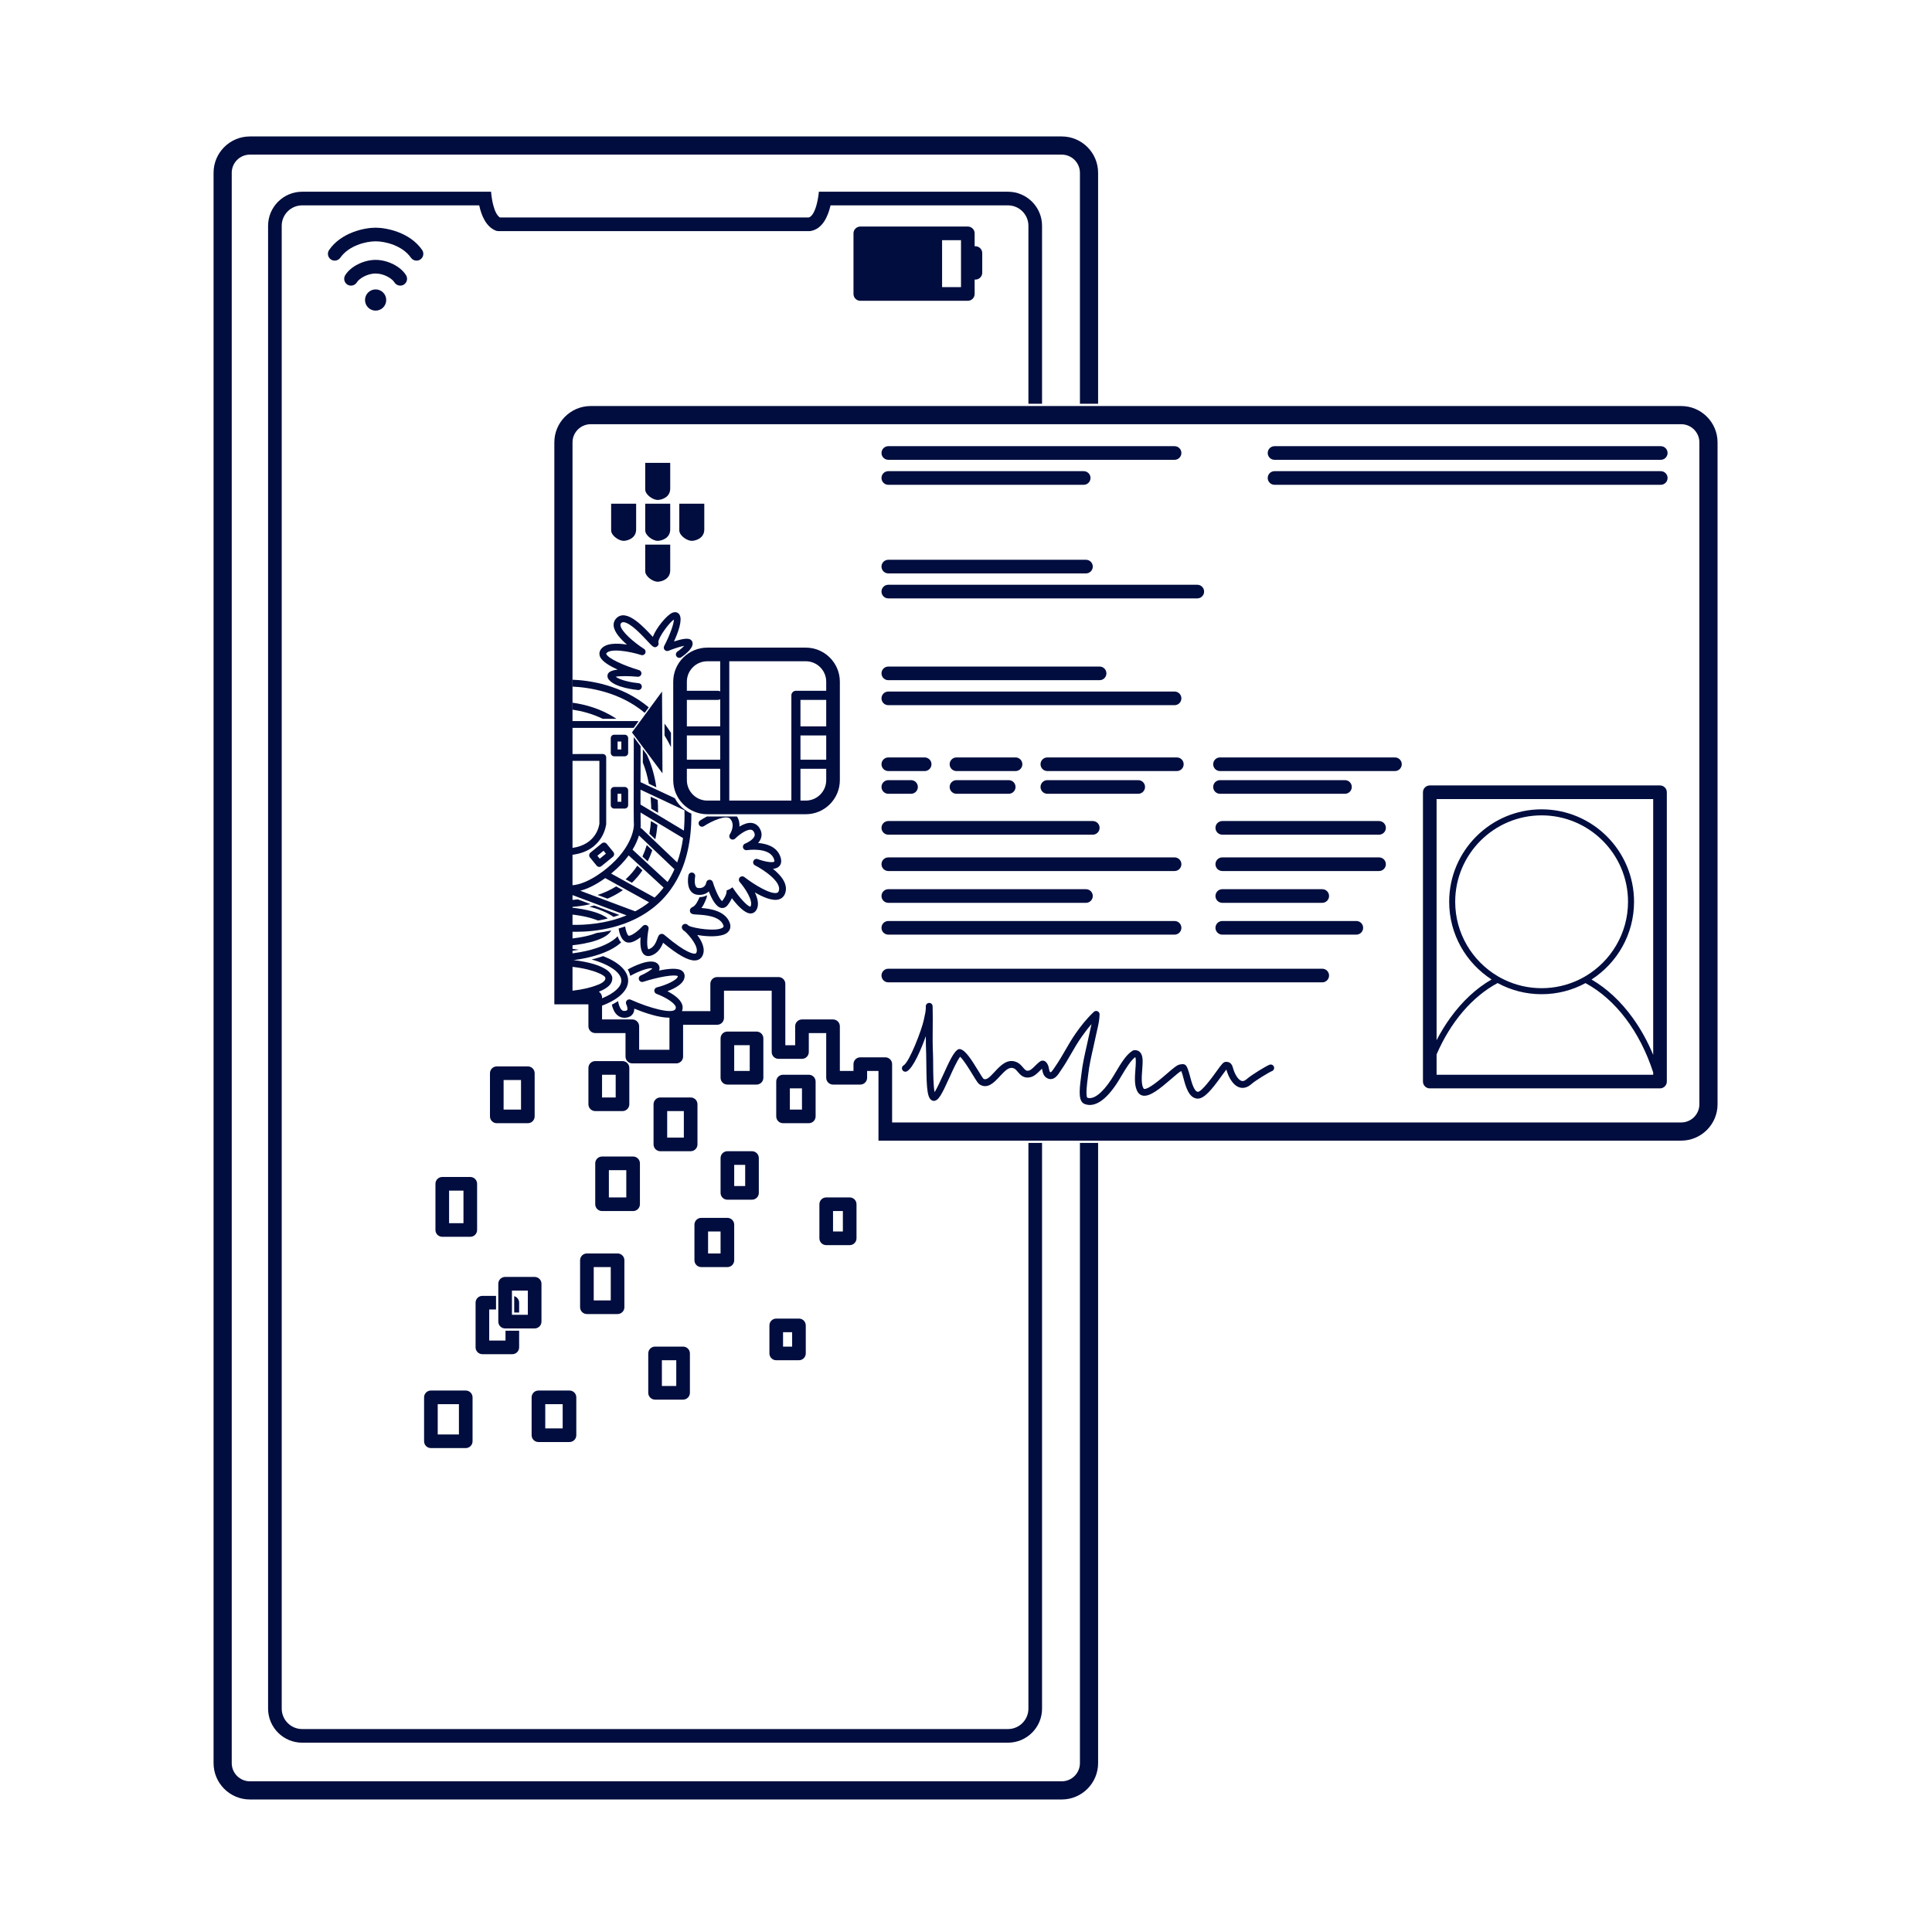 <?xml version="1.0" encoding="utf-8"?>
<!-- Generator: Adobe Illustrator 16.0.0, SVG Export Plug-In . SVG Version: 6.00 Build 0)  -->
<!DOCTYPE svg PUBLIC "-//W3C//DTD SVG 1.1//EN" "http://www.w3.org/Graphics/SVG/1.1/DTD/svg11.dtd">
<svg version="1.1" xmlns="http://www.w3.org/2000/svg" xmlns:xlink="http://www.w3.org/1999/xlink" x="0px" y="0px"
	 width="850.39px" height="850.39px" viewBox="0 0 850.39 850.39" enable-background="new 0 0 850.39 850.39" xml:space="preserve">
<g id="Device">
	<path fill="#000D3E" d="M483.34,177.72V76.06c0-8.83-7.18-16-16-16H110c-8.82,0-16,7.17-16,16v700c0,8.82,7.18,16,16,16h357.34
		c8.82,0,16-7.18,16-16v-273h-8v273c0,4.41-3.59,8-8,8H110c-4.41,0-8-3.59-8-8v-700c0-4.41,3.59-8,8-8h357.34c4.41,0,8,3.59,8,8
		v101.66H483.34z"/>
	<path fill="#000D3E" d="M458.67,177.72V99.39c0-8.27-6.729-15-15-15h-83.23c-0.2,2.06-0.57,4.17-1.09,6
		c-0.79,2.77-1.91,4.9-3.35,5.33H220.03c-1.28-0.81-2.24-2.85-2.89-5.33c-0.5-1.86-0.83-3.98-1-6H133c-8.27,0-15,6.73-15,15v652.67
		c0,8.271,6.73,15,15,15h310.67c8.271,0,15-6.729,15-15v-249h-6v249c0,4.96-4.04,9-9,9H133c-4.96,0-9-4.04-9-9V99.39
		c0-4.96,4.04-9,9-9h77.93c1.01,4.65,3.08,9.44,7.29,11.12c0.36,0.14,0.73,0.21,1.12,0.21h137c0.18,0,0.36-0.01,0.53-0.05
		c5.07-0.92,7.52-6.16,8.71-11.28h78.09c4.96,0,9,4.04,9,9v78.33H458.67z"/>
	<path fill="#000D3E" d="M429.34,108.39c-0.109,0-0.229,0.01-0.34,0.02v-5.69c0-1.65-1.34-3-3-3h-47.33c-1.66,0-3,1.35-3,3v26.67
		c0,1.66,1.34,3,3,3H426c1.66,0,3-1.34,3-3v-6.35c0.11,0.01,0.23,0.02,0.34,0.02c1.65,0,3-1.35,3-3v-8.67
		C432.34,109.73,430.99,108.39,429.34,108.39z M423,126.39h-8.33v-20.67H423V126.39z"/>
	<circle fill="#000D3E" cx="165.335" cy="132.057" r="4.667"/>
	<path fill="#000D3E" d="M177.73,125.29c-0.49,0.29-1.03,0.43-1.56,0.43c-1.01,0-2-0.51-2.56-1.44c-0.97-1.59-4.47-3.89-8.27-3.89
		c-3.81,0-7.31,2.3-8.27,3.89c-0.57,0.93-1.56,1.44-2.57,1.44c-0.53,0-1.07-0.14-1.56-0.43c-1.41-0.86-1.86-2.7-1.01-4.12
		c2.35-3.87,8.11-6.78,13.41-6.78c5.29,0,11.05,2.91,13.4,6.78C179.6,122.59,179.14,124.43,177.73,125.29z"/>
	<path fill="#000D3E" d="M185.04,114.19c-0.52,0.36-1.11,0.53-1.7,0.53c-0.95,0-1.89-0.45-2.47-1.29
		c-3.67-5.3-11.23-7.21-15.46-7.21h-0.15c-4.23,0-11.79,1.91-15.46,7.21c-0.58,0.84-1.52,1.29-2.47,1.29c-0.59,0-1.18-0.17-1.7-0.53
		c-1.36-0.94-1.7-2.81-0.76-4.17c5.36-7.76,15.65-9.8,20.4-9.8h0.1c4.74,0.01,15.06,2.03,20.43,9.8
		C186.75,111.38,186.4,113.25,185.04,114.19z"/>
</g>
<g id="Cartão">
	<g>
		<path fill="#000D3E" d="M730.67,345.72H629.33c-1.65,0-3,1.35-3,3v127.34c0,1.65,1.35,3,3,3h101.34c1.65,0,3-1.35,3-3V348.72
			C733.67,347.07,732.32,345.72,730.67,345.72z M632.33,351.72h95.34v112.6c-2.439-5.899-5.47-11.38-9.04-16.319
			c-5.27-7.29-11.41-12.971-18.1-16.851c11.25-7.25,18.71-19.88,18.71-34.23c0-22.43-18.25-40.68-40.69-40.68
			c-22.43,0-40.68,18.25-40.68,40.68c0,14.33,7.439,26.95,18.66,34.201c-6.721,3.88-12.87,9.569-18.16,16.88
			c-2.22,3.08-4.24,6.37-6.04,9.85V351.72z M697.84,429.7c-0.96,0.561-1.939,1.08-2.95,1.57c-4.949,2.36-10.489,3.69-16.34,3.69
			c-5.859,0-11.42-1.34-16.39-3.721c-1-0.479-1.98-1.01-2.94-1.569c-11.189-6.63-18.7-18.83-18.7-32.75
			c0-20.97,17.061-38.03,38.03-38.03c20.98,0,38.04,17.06,38.04,38.03C716.59,410.86,709.05,423.08,697.84,429.7z M632.33,464.1
			c6.16-14.22,15.61-25.37,26.86-31.4c5.76,3.131,12.359,4.91,19.359,4.91c6.99,0,13.57-1.77,19.32-4.88
			c13.25,7.12,23.979,21.34,29.8,39.311v1.02h-95.34V464.1z"/>
	</g>
	<path fill="#000D3E" d="M374,548.057h-10.333c-1.657,0-3-1.343-3-3v-15c0-1.657,1.343-3,3-3H374c1.657,0,3,1.343,3,3v15
		C377,546.714,375.657,548.057,374,548.057z M366.667,542.057H371v-9h-4.333V542.057z"/>
	<path fill="#000D3E" d="M331,528.057h-10.833c-1.657,0-3-1.343-3-3v-15.333c0-1.657,1.343-3,3-3H331c1.657,0,3,1.343,3,3v15.333
		C334,526.714,332.657,528.057,331,528.057z M323.167,522.057H328v-9.333h-4.833V522.057z"/>
	<path fill="#000D3E" d="M320.167,557.724h-11.5c-1.657,0-3-1.343-3-3v-15.667c0-1.657,1.343-3,3-3h11.5c1.657,0,3,1.343,3,3v15.667
		C323.167,556.381,321.824,557.724,320.167,557.724z M311.667,551.724h5.5v-9.667h-5.5V551.724z"/>
	<path fill="#000D3E" d="M351.667,598.724h-10c-1.657,0-3-1.343-3-3V583.39c0-1.657,1.343-3,3-3h10c1.657,0,3,1.343,3,3v12.334
		C354.667,597.381,353.324,598.724,351.667,598.724z M344.667,592.724h4v-6.334h-4V592.724z"/>
	<path fill="#000D3E" d="M356,494.39h-11.333c-1.657,0-3-1.343-3-3v-15.333c0-1.657,1.343-3,3-3H356c1.657,0,3,1.343,3,3v15.333
		C359,493.047,357.657,494.39,356,494.39z M347.667,488.39H353v-9.333h-5.333V488.39z"/>
	<path fill="#000D3E" d="M333,477.39h-12.833c-1.657,0-3-1.343-3-3v-17.333c0-1.657,1.343-3,3-3H333c1.657,0,3,1.343,3,3v17.333
		C336,476.047,334.656,477.39,333,477.39z M323.167,471.39H330v-11.333h-6.833V471.39z"/>
	<path fill="#000D3E" d="M274,489.057h-12c-1.657,0-3-1.343-3-3v-16c0-1.657,1.343-3,3-3h12c1.657,0,3,1.343,3,3v16
		C277,487.714,275.657,489.057,274,489.057z M265,483.057h6v-10h-6V483.057z"/>
	<path fill="#000D3E" d="M304,506.724h-13.333c-1.657,0-3-1.343-3-3v-17.667c0-1.657,1.343-3,3-3H304c1.657,0,3,1.343,3,3v17.667
		C307,505.381,305.657,506.724,304,506.724z M293.667,500.724H301v-11.667h-7.333V500.724z"/>
	<path fill="#000D3E" d="M278.667,533.057H265c-1.657,0-3-1.343-3-3v-18c0-1.657,1.343-3,3-3h13.667c1.657,0,3,1.343,3,3v18
		C281.667,531.714,280.324,533.057,278.667,533.057z M268,527.057h7.667v-12H268V527.057z"/>
	<path fill="#000D3E" d="M232.333,494.39h-13.667c-1.657,0-3-1.343-3-3v-19c0-1.657,1.343-3,3-3h13.667c1.657,0,3,1.343,3,3v19
		C235.333,493.047,233.99,494.39,232.333,494.39z M221.667,488.39h7.667v-13h-7.667V488.39z"/>
	<path fill="#000D3E" d="M207,544.39h-12.333c-1.657,0-3-1.343-3-3v-20.333c0-1.657,1.343-3,3-3H207c1.657,0,3,1.343,3,3v20.333
		C210,543.047,208.657,544.39,207,544.39z M197.667,538.39H204v-14.333h-6.333V538.39z"/>
	<path fill="#000D3E" d="M271.833,578.39h-13.5c-1.657,0-3-1.343-3-3v-20.666c0-1.657,1.343-3,3-3h13.5c1.657,0,3,1.343,3,3v20.666
		C274.833,577.047,273.49,578.39,271.833,578.39z M261.333,572.39h7.5v-14.666h-7.5V572.39z"/>
	<path fill="#000D3E" d="M235.333,584.724h-13c-1.657,0-3-1.343-3-3v-16.667c0-1.657,1.343-3,3-3h13c1.657,0,3,1.343,3,3v16.667
		C238.333,583.381,236.99,584.724,235.333,584.724z M225.333,578.724h7v-10.667h-7V578.724z"/>
	<path fill="#000D3E" d="M222.5,585.72v4.34h-7.17v-13.67h3v-6h-6c-1.65,0-3,1.34-3,3v19.67c0,1.65,1.35,3,3,3h13.17
		c1.66,0,3-1.35,3-3v-7.34H222.5z M226.33,570.51v7.21h2.17v-4.33C228.5,572.02,227.59,570.871,226.33,570.51z"/>
	<path fill="#000D3E" d="M300.667,616.057h-12.332c-1.657,0-3-1.343-3-3v-17.333c0-1.657,1.343-3,3-3h12.332c1.657,0,3,1.343,3,3
		v17.333C303.667,614.714,302.324,616.057,300.667,616.057z M291.335,610.057h6.332v-11.333h-6.332V610.057z"/>
	<path fill="#000D3E" d="M250.667,634.724H237c-1.657,0-3-1.343-3-3v-16.667c0-1.657,1.343-3,3-3h13.667c1.657,0,3,1.343,3,3v16.667
		C253.667,633.381,252.324,634.724,250.667,634.724z M240,628.724h7.667v-10.667H240V628.724z"/>
	<path fill="#000D3E" d="M205,637.39h-15.333c-1.657,0-3-1.343-3-3v-19.333c0-1.657,1.343-3,3-3H205c1.657,0,3,1.343,3,3v19.333
		C208,636.047,206.657,637.39,205,637.39z M192.667,631.39H202v-13.333h-9.333V631.39z"/>
	<path fill="#000D3E" d="M484,299.39h-93c-1.657,0-3-1.343-3-3s1.343-3,3-3h93c1.657,0,3,1.343,3,3S485.657,299.39,484,299.39z"/>
	<path fill="#000D3E" d="M527,263.39H391c-1.657,0-3-1.343-3-3s1.343-3,3-3h136c1.657,0,3,1.343,3,3S528.657,263.39,527,263.39z"/>
	<path fill="#000D3E" d="M478,252.39h-87c-1.657,0-3-1.343-3-3s1.343-3,3-3h87c1.657,0,3,1.343,3,3S479.657,252.39,478,252.39z"/>
	<path fill="#000D3E" d="M477,213.39h-86c-1.657,0-3-1.343-3-3s1.343-3,3-3h86c1.657,0,3,1.343,3,3S478.657,213.39,477,213.39z"/>
	<path fill="#000D3E" d="M517,202.39H391c-1.657,0-3-1.343-3-3s1.343-3,3-3h126c1.657,0,3,1.343,3,3S518.657,202.39,517,202.39z"/>
	<path fill="#000D3E" d="M517,310.39H391c-1.657,0-3-1.343-3-3s1.343-3,3-3h126c1.657,0,3,1.343,3,3S518.657,310.39,517,310.39z"/>
	<path fill="#000D3E" d="M407,339.39h-16c-1.657,0-3-1.343-3-3s1.343-3,3-3h16c1.657,0,3,1.343,3,3S408.657,339.39,407,339.39z"/>
	<path fill="#000D3E" d="M481,367.39h-90c-1.657,0-3-1.343-3-3s1.343-3,3-3h90c1.657,0,3,1.343,3,3S482.657,367.39,481,367.39z"/>
	<path fill="#000D3E" d="M517,383.39H391c-1.657,0-3-1.343-3-3s1.343-3,3-3h126c1.657,0,3,1.343,3,3S518.657,383.39,517,383.39z"/>
	<path fill="#000D3E" d="M478,397.39h-87c-1.657,0-3-1.343-3-3s1.343-3,3-3h87c1.657,0,3,1.343,3,3S479.657,397.39,478,397.39z"/>
	<path fill="#000D3E" d="M517,411.39H391c-1.657,0-3-1.343-3-3s1.343-3,3-3h126c1.657,0,3,1.343,3,3S518.657,411.39,517,411.39z"/>
	<path fill="#000D3E" d="M582,432.39H391c-1.657,0-3-1.343-3-3s1.343-3,3-3h191c1.657,0,3,1.343,3,3S583.657,432.39,582,432.39z"/>
	<path fill="#000D3E" d="M731,202.39H561c-1.657,0-3-1.343-3-3s1.343-3,3-3h170c1.657,0,3,1.343,3,3S732.657,202.39,731,202.39z"/>
	<path fill="#000D3E" d="M731,213.39H561c-1.657,0-3-1.343-3-3s1.343-3,3-3h170c1.657,0,3,1.343,3,3S732.657,213.39,731,213.39z"/>
	<path fill="#000D3E" d="M447,339.39h-26c-1.657,0-3-1.343-3-3s1.343-3,3-3h26c1.657,0,3,1.343,3,3S448.657,339.39,447,339.39z"/>
	<path fill="#000D3E" d="M518,339.39h-57c-1.657,0-3-1.343-3-3s1.343-3,3-3h57c1.657,0,3,1.343,3,3S519.657,339.39,518,339.39z"/>
	<path fill="#000D3E" d="M614,339.39h-77c-1.657,0-3-1.343-3-3s1.343-3,3-3h77c1.657,0,3,1.343,3,3S615.657,339.39,614,339.39z"/>
	<path fill="#000D3E" d="M401,349.39h-10c-1.657,0-3-1.343-3-3s1.343-3,3-3h10c1.657,0,3,1.343,3,3S402.657,349.39,401,349.39z"/>
	<path fill="#000D3E" d="M444,349.39h-23c-1.657,0-3-1.343-3-3s1.343-3,3-3h23c1.657,0,3,1.343,3,3S445.657,349.39,444,349.39z"/>
	<path fill="#000D3E" d="M501,349.39h-40c-1.657,0-3-1.343-3-3s1.343-3,3-3h40c1.657,0,3,1.343,3,3S502.657,349.39,501,349.39z"/>
	<path fill="#000D3E" d="M592,349.39h-55c-1.657,0-3-1.343-3-3s1.343-3,3-3h55c1.657,0,3,1.343,3,3S593.657,349.39,592,349.39z"/>
	<path fill="#000D3E" d="M597,411.39h-59c-1.657,0-3-1.343-3-3s1.343-3,3-3h59c1.657,0,3,1.343,3,3S598.657,411.39,597,411.39z"/>
	<path fill="#000D3E" d="M607,383.39h-69c-1.657,0-3-1.343-3-3s1.343-3,3-3h69c1.657,0,3,1.343,3,3S608.657,383.39,607,383.39z"/>
	<path fill="#000D3E" d="M582,397.39h-44c-1.657,0-3-1.343-3-3s1.343-3,3-3h44c1.657,0,3,1.343,3,3S583.657,397.39,582,397.39z"/>
	<path fill="#000D3E" d="M354.67,285.06h-43.34c-8.27,0-15,6.73-15,15v43.33c0,8.27,6.73,15,15,15h43.34c8.27,0,15-6.73,15-15
		v-43.33C369.67,291.79,362.94,285.06,354.67,285.06z M363.67,323.72v10.67h-11.34v-10.67H363.67z M352.33,319.72v-11.66h11.34
		v11.66H352.33z M317,352.39h-5.67c-4.96,0-9-4.04-9-9v-5H317V352.39z M317,334.39h-14.67v-10.67H317V334.39z M317,319.72h-14.67
		v-11.66H316c0.36,0,0.71-0.1,1-0.28V319.72z M317,304.33c-0.29-0.17-0.64-0.27-1-0.27h-13.67v-4c0-4.97,4.04-9,9-9H317V304.33z
		 M348.33,306.06v46.33H321v-61.33h33.67c4.96,0,9,4.03,9,9v4h-13.34C349.23,304.06,348.33,304.95,348.33,306.06z M363.67,343.39
		c0,4.96-4.04,9-9,9h-2.34v-14h11.34V343.39z"/>
	<path fill="#000D3E" d="M284,203.724h11c0,0-0.005,7.319,0,11.333c0.004,3.708-3.477,4.917-5.426,5S284,217.89,284,215.39
		S284,203.724,284,203.724z"/>
	<path fill="#000D3E" d="M284,221.724h11c0,0-0.005,7.319,0,11.333c0.004,3.708-3.477,4.917-5.426,5S284,235.89,284,233.39
		S284,221.724,284,221.724z"/>
	<path fill="#000D3E" d="M299,221.724h11c0,0-0.005,7.319,0,11.333c0.004,3.708-3.477,4.917-5.426,5S299,235.89,299,233.39
		S299,221.724,299,221.724z"/>
	<path fill="#000D3E" d="M269,221.724h11c0,0-0.005,7.319,0,11.333c0.004,3.708-3.477,4.917-5.426,5S269,235.89,269,233.39
		S269,221.724,269,221.724z"/>
	<path fill="#000D3E" d="M284,239.724h11c0,0-0.005,7.319,0,11.333c0.004,3.708-3.477,4.917-5.426,5S284,253.89,284,251.39
		S284,239.724,284,239.724z"/>
	<path fill="#000D3E" d="M281.002,303.724c-0.045,0-0.09-0.002-0.135-0.006c-1.021-0.091-10.059-0.994-12.877-4.564
		c-0.957-1.211-0.57-2.242-0.36-2.629c0.507-0.932,1.933-1.531,4.26-1.793c-3.593-1.602-7.076-3.668-7.86-5.886
		c-0.361-1.021-0.217-2.077,0.404-2.976c2-2.889,7.099-2.842,11.529-2.134c-2.814-2.445-5.608-5.52-5.852-8.244
		c-0.123-1.367,0.351-2.589,1.369-3.534c2.016-1.874,4.917-1.399,8.623,1.41c2.658,2.015,5.339,4.903,7.113,6.814
		c0.042,0.045,0.085,0.091,0.127,0.137c1.577-4.065,6.174-9.596,8.601-10.606c1.635-0.681,2.753,0.101,3.215,0.975
		c1.263,2.384-0.68,7.695-2.498,11.67c2.897-0.96,5.736-1.588,7.042-0.958c0.528,0.254,0.907,0.689,1.067,1.225
		c0.673,2.243-2.303,4.863-4.918,6.666c-0.682,0.469-1.616,0.297-2.086-0.383c-0.47-0.682-0.299-1.616,0.382-2.086
		c1.17-0.809,2.327-1.806,3.036-2.576c-1.63,0.317-4.375,1.171-6.959,2.206c-0.584,0.234-1.249,0.079-1.67-0.387
		c-0.421-0.466-0.507-1.145-0.216-1.701c2.474-4.735,4.277-9.725,4.28-11.651c-2.246,1.453-7.014,8.204-6.836,9.954
		c0.397,1.261-0.498,1.859-0.682,1.965c-1.2,0.694-1.869-0.025-4.083-2.41c-1.703-1.835-4.277-4.608-6.727-6.465
		c-1.335-1.012-3.728-2.566-4.77-1.603c-0.339,0.315-0.461,0.625-0.422,1.068c0.246,2.749,6.216,7.738,10.377,10.403
		c0.634,0.406,0.869,1.22,0.548,1.902c-0.321,0.681-1.097,1.02-1.815,0.789c-5.221-1.676-13.695-3.068-15.308-0.741
		c-0.087,0.125-0.079,0.164-0.042,0.268c0.702,1.984,8.02,5.233,14.398,7.105c0.742,0.218,1.196,0.963,1.051,1.722
		c-0.146,0.759-0.851,1.278-1.613,1.211c-3.909-0.368-7.919-0.353-9.724-0.013c2.163,1.612,7.171,2.592,10.164,2.859
		c0.825,0.074,1.435,0.802,1.361,1.627C282.424,303.137,281.77,303.724,281.002,303.724z"/>
	<path fill="#000D3E" d="M285.56,311.34l-1.78,2.42c-11.08-9.3-24.73-11.22-31.78-11.54v-3.04
		C259.39,299.48,273.68,301.43,285.56,311.34z"/>
	<path fill="#000D3E" d="M295.33,322.59v6.26c-0.85-1.79-1.79-3.49-2.82-5.11l-0.03-5.25C293.49,319.8,294.44,321.16,295.33,322.59z
		"/>
	<path fill="#000D3E" d="M271.2,390.16l2.97,1.64c-2.2,1.54-4.5,2.77-6.8,3.75l-4.33-1.62C265.78,393.04,268.56,391.82,271.2,390.16
		z"/>
	<path fill="#000D3E" d="M282.77,383.09c-1.35,2-2.89,3.82-4.63,5.47l-2.77-1.53c0.12-0.11,0.25-0.22,0.37-0.33
		c1.83-1.68,3.43-3.57,4.79-5.67L282.77,383.09z"/>
	<path fill="#000D3E" d="M287.1,374.26c0,0.01,0,0.03-0.01,0.04c-0.57,1.69-1.25,3.31-2.01,4.84l-2.3-2.13
		c0.73-1.58,1.37-3.26,1.89-5.02c0.01-0.01,0.01-0.02,0.01-0.03L287.1,374.26z"/>
	<path fill="#000D3E" d="M289.39,363.12c-0.2,2.19-0.52,4.3-0.96,6.3l-2.58-2.46c0.32-1.78,0.54-3.64,0.67-5.57L289.39,363.12z"/>
	<path fill="#000D3E" d="M271.32,316.39h-6.03c-4.62-2.27-9.32-3.44-13.29-4.03v-3.06C257.63,310.08,264.75,311.98,271.32,316.39z"
		/>
	<path fill="#000D3E" d="M288.9,346.54l-3.3-1.55c-0.61-3.36-1.5-6.49-2.66-9.37c0.01-0.79,0.01-1.58,0.01-2.37v-1
		c0.01-0.74,0.01-1.47,0.01-2.2v-0.24l1.77,2.37C286.73,336.43,288.11,341.22,288.9,346.54z"/>
	<path fill="#000D3E" d="M289.65,357.78l-3-1.81c-0.01-0.46-0.02-0.92-0.04-1.39c-0.05-1.34-0.13-2.63-0.24-3.91l3.12,1.46
		c0.05,0.77,0.09,1.55,0.12,2.34C289.65,355.59,289.66,356.7,289.65,357.78z"/>
	<path fill="#000D3E" d="M345.57,393.24c-0.49,1.35-1.46,2.27-2.8,2.65c-2.8,0.8-6.98-1.02-10.52-3.09
		c1.24,2.59,1.96,5.46,0.73,7.66c-0.57,1-1.46,1.58-2.52,1.61h-0.1c-2.6,0-5.94-3.7-8.23-6.72c-0.38,0.87-0.94,1.85-1.76,2.94
		c-1.07,1.43-2.3,1.45-2.94,1.34c-2.31-0.41-4.21-4.11-5.43-7.26c-1,0.93-2.46,1.6-4.56,1.52c-1.4-0.05-2.56-0.62-3.37-1.65
		c-1.89-2.4-1.13-6.52-1.04-6.98c0.16-0.81,0.95-1.34,1.76-1.17c0.82,0.16,1.34,0.95,1.18,1.76c-0.24,1.23-0.33,3.54,0.46,4.54
		c0.18,0.22,0.46,0.48,1.13,0.5c2.88,0.13,3.25-2.11,3.29-2.36c0.09-0.7,0.66-1.24,1.36-1.3s1.35,0.38,1.56,1.06
		c1.19,3.93,3.09,7.78,4.08,8.34c0.03-0.04,0.07-0.08,0.12-0.14c2.27-3.03,1.82-4.5,1.82-4.52l1.38-0.58l1.25-0.82
		c2.94,4.49,6.66,8.5,7.89,8.51c0-0.02,0.02-0.05,0.05-0.09c1.37-2.45-2.62-8.32-4.77-10.78c-0.51-0.58-0.49-1.46,0.04-2.02
		c0.53-0.56,1.4-0.62,2.01-0.15c4.3,3.36,11.57,7.74,14.31,6.96c0.41-0.11,0.64-0.34,0.81-0.8c1.53-4.14-7.24-9.69-10.44-11.3
		c-0.71-0.36-1.01-1.22-0.69-1.95c0.32-0.73,1.15-1.08,1.9-0.8c3.12,1.18,6.67,1.7,7.29,1.07c0.03-0.04,0.13-0.39-0.22-1.29
		c-2-5.21-11.75-3.74-11.85-3.73c-0.76,0.13-1.5-0.34-1.7-1.09c-0.2-0.74,0.2-1.52,0.92-1.79c0.9-0.34,3.6-1.7,4.14-3.35
		c0.13-0.39,0.23-1-0.37-1.94c-0.33-0.51-0.72-0.77-1.24-0.82c-2.22-0.23-5.85,2.82-6.94,3.91c-0.54,0.54-1.41,0.59-2.01,0.1
		c-0.6-0.49-0.73-1.35-0.3-2c0.11-0.16,2.63-4.08,0.14-6.82c-1.68-1.85-7.9,0.84-11.57,3.24c-0.69,0.46-1.62,0.27-2.07-0.43
		c-0.46-0.69-0.27-1.62,0.43-2.07c0.51-0.34,1.59-1.02,2.97-1.75h13.24c0.94,1.47,1.19,3.02,1.08,4.44c1.65-1,3.57-1.8,5.35-1.61
		c1.43,0.16,2.62,0.91,3.44,2.19c1.2,1.86,1.04,3.47,0.7,4.5c-0.26,0.81-0.73,1.52-1.28,2.14c3.66,0.28,8.09,1.55,9.72,5.8
		c0.92,2.4,0.26,3.76-0.45,4.48c-0.67,0.67-1.64,1-2.72,1.1C343.75,385.25,347.07,389.17,345.57,393.24z"/>
	<path fill="#000D3E" d="M319.81,410.76c-2.52,1.73-8.32,1.6-12.91,0.78c2.06,2.73,3.76,6.22,2.28,9.19
		c-0.52,1.04-1.4,1.71-2.53,1.94c-0.29,0.06-0.6,0.09-0.92,0.09c-2.99,0-7.45-2.52-13.86-7.8c-0.76,1.91-2.21,4.71-5.43,5.7
		c-1.15,0.35-2.22,0.15-3.03-0.58c-1.54-1.39-1.68-4.69-1.46-7.53c-1.44,1.11-3.17,2.15-4.78,2.33c-0.9,0.1-1.76-0.16-2.48-0.77
		c-1.43-1.19-2.11-3.59-2.42-5.39c0.96-0.28,1.92-0.59,2.89-0.93c0.25,1.6,0.77,3.44,1.45,4.02c0.12,0.1,0.17,0.09,0.22,0.09
		c1.78-0.2,4.66-2.74,6.06-4.29c0.45-0.5,1.18-0.64,1.78-0.34c0.6,0.3,0.93,0.97,0.8,1.63c-0.77,3.95-0.8,8.26-0.07,8.93
		c0.01,0,0.07-0.01,0.16-0.04c2.38-0.73,3.29-3.28,3.84-4.8c0.33-0.89,0.58-1.6,1.4-1.87c0.44-0.14,0.98-0.07,1.37,0.19
		c0.06,0.04,0.29,0.22,0.65,0.53c9.39,7.92,12.5,8.05,13.23,7.89c0.22-0.04,0.34-0.13,0.44-0.34c1.28-2.56-3.01-7.61-5.03-9.45
		c-0.29-0.17-0.53-0.33-0.69-0.49c-1.07-1.07-0.58-1.93-0.32-2.25c0.48-0.6,1.38-0.72,2.02-0.3c0.02,0.01,0.28,0.22,0.7,0.59
		c2.22,1.13,12.46,2.74,15.03,0.74c0.21-0.17,0.47-0.37,0.09-1.24c-1.71-3.89-8.3-4.26-11.47-4.44c-1.75-0.1-2.9-0.16-3.14-1.47
		c-0.06-0.38-0.08-1.32,1.23-1.88c1.24-0.54,2.38-2.74,3-4.31c1.33-0.01,2.38-0.35,3.2-0.85c0.07,0.25,0.07,0.52-0.01,0.78
		c-0.11,0.39-0.88,2.85-2.35,4.85c4.05,0.31,10.18,1.3,12.29,6.12C321.93,407.81,321.48,409.62,319.81,410.76z"/>
	<path fill="#000D3E" d="M302.44,357.15c-0.11-0.02-0.22-0.06-0.32-0.1l-0.84-0.39c0.01-0.1,0-0.21,0-0.32
		C301.65,356.63,302.04,356.89,302.44,357.15z"/>
	
		<rect x="270.333" y="324.89" fill="none" stroke="#000D3E" stroke-width="3" stroke-linecap="round" stroke-linejoin="round" stroke-miterlimit="10" width="4.658" height="6.5"/>
	
		<rect x="270.333" y="347.89" fill="none" stroke="#000D3E" stroke-width="3" stroke-linecap="round" stroke-linejoin="round" stroke-miterlimit="10" width="4.658" height="6.5"/>
	
		<rect x="262.268" y="372.887" transform="matrix(0.632 0.775 -0.775 0.632 389.102 -66.57)" fill="none" stroke="#000D3E" stroke-width="3" stroke-linecap="round" stroke-linejoin="round" stroke-miterlimit="10" width="4.658" height="6.5"/>
	<path fill="#000D3E" d="M252,422.56v0.1c0.15-0.02,0.29-0.03,0.43-0.05C252.29,422.59,252.15,422.57,252,422.56z M261.52,398.56
		c-0.71,0.19-1.41,0.36-2.1,0.52c4.57,1.16,8.2,2.76,10.63,4.51c0.86-0.26,1.72-0.54,2.59-0.86L261.52,398.56z"/>
	<g>
		<path fill="#000D3E" d="M267.53,404.28c-3.07-2.51-9.38-4.14-16.53-4.83v3.01c5.48,0.55,9.58,1.62,12.18,2.73
			C264.58,404.96,266.04,404.66,267.53,404.28z M262.68,410.64c-2.61,1.04-6.54,2.02-11.68,2.53v3.01
			c8.74-0.85,16.23-3.09,18.06-6.64C266.84,410.05,264.69,410.4,262.68,410.64z"/>
	</g>
	<polygon fill="#000D3E" points="291.399,304.39 291.596,340.39 278.167,322.39 	"/>
	<path fill="#000D3E" d="M479.681,486.362c-0.822,0-1.559-0.157-2.207-0.4c-2.827-1.059-2.461-5.646-1.688-11.532
		c0.082-0.621,0.156-1.186,0.208-1.66c0.465-4.242,1.417-8.423,2.339-12.467c0.413-1.815,0.841-3.693,1.216-5.539
		c0.128-0.634,0.284-1.305,0.446-2.003c0.149-0.639,0.304-1.305,0.447-1.987c-1.729,1.959-3.074,3.801-4.386,5.651
		c-1.711,2.413-3.158,4.928-4.559,7.358c-1.376,2.389-2.798,4.858-4.495,7.292c-0.122,0.175-0.25,0.371-0.386,0.578
		c-0.87,1.329-1.952,2.983-3.676,3.283c-0.604,0.105-1.525,0.073-2.517-0.675c-1.199-0.906-1.457-2.257-1.645-3.243
		c-0.041-0.212-0.082-0.429-0.129-0.621l-0.117,0.104c-0.288,0.255-0.581,0.55-0.884,0.853c-1.083,1.084-2.431,2.434-4.217,2.818
		c-2.882,0.625-4.371-1.124-5.457-2.4c-0.535-0.63-1.04-1.224-1.629-1.487c-2.034-0.909-3.749,0.733-6.336,3.537
		c-2.348,2.545-5.266,5.715-8.805,3.512c-0.695-0.433-1.343-1.459-3.115-4.362c-1.246-2.042-3.945-6.466-5.485-7.846
		c-1.337,1.746-3.248,5.961-4.699,9.163c-3.448,7.606-4.839,10.269-6.908,10.269c-0.149,0-0.298-0.022-0.441-0.066
		c-2.322-0.715-2.739-4.603-2.815-15.921c-0.012-1.763-0.023-3.429-0.076-4.597c-0.128-2.85-0.155-5.437-0.149-7.9
		c-2.123,5.934-5.507,13.852-8.268,15.448c-0.718,0.418-1.634,0.17-2.05-0.547c-0.415-0.717-0.17-1.635,0.547-2.049
		c2.549-1.476,7.954-15.638,8.836-19.833c0.077-0.365,0.16-0.738,0.245-1.117c0.333-1.483,0.675-3.011,0.686-4.395
		c-0.005-0.194-0.01-0.39-0.016-0.586c-0.023-0.819,0.614-1.506,1.432-1.542c0.844-0.06,1.515,0.589,1.565,1.406
		c0.014,0.226,0.02,0.452,0.02,0.68c0.082,3.279,0.055,6.195,0.028,9.02c-0.034,3.66-0.066,7.118,0.121,11.28
		c0.055,1.226,0.066,2.841,0.079,4.712c0.021,3.273,0.063,9.515,0.635,12.178c1.08-1.684,2.666-5.182,3.797-7.678
		c2.698-5.953,4.466-9.663,6.268-10.991c0.35-0.258,0.794-0.352,1.217-0.257c2.29,0.512,4.757,4.305,7.992,9.606
		c0.822,1.348,1.839,3.015,2.215,3.423c1.262,0.709,2.547-0.453,4.938-3.044c2.505-2.714,5.622-6.089,9.764-4.242
		c1.21,0.541,1.997,1.467,2.692,2.283c1.063,1.251,1.491,1.637,2.538,1.412c0.922-0.199,1.84-1.118,2.728-2.007
		c0.349-0.349,0.687-0.686,1.018-0.979l0.281-0.252c0.742-0.666,1.443-1.295,2.454-1.127c1.029,0.169,1.559,1.107,1.813,1.559
		c0.375,0.664,0.512,1.385,0.633,2.021c0.143,0.747,0.248,1.215,0.507,1.41c0.134,0.102,0.2,0.114,0.201,0.114
		c0.419-0.057,1.33-1.447,1.673-1.972c0.152-0.232,0.297-0.454,0.435-0.65c1.623-2.328,3.013-4.74,4.356-7.073
		c1.435-2.491,2.918-5.067,4.711-7.596c2.007-2.831,4.267-5.881,7.857-9.293c0.438-0.417,1.086-0.529,1.636-0.287
		c0.554,0.243,0.907,0.794,0.897,1.398c-0.04,2.455-0.594,4.834-1.083,6.933c-0.155,0.669-0.306,1.311-0.429,1.918
		c-0.381,1.881-0.813,3.776-1.23,5.609c-0.902,3.961-1.835,8.057-2.281,12.127c-0.054,0.493-0.131,1.08-0.216,1.725
		c-0.24,1.829-0.966,7.353-0.167,8.356c2.716,0.951,6.529-1.944,10.487-7.945c0.654-0.992,1.337-2.14,2.061-3.354
		c2.27-3.812,4.617-7.753,7.424-9.412c0.182-0.107,0.384-0.176,0.594-0.199c1.275-0.15,2.103,0.348,2.562,0.79
		c1.527,1.471,1.313,4.277,1.043,7.831c-0.227,2.968-0.508,6.661,0.659,8.302c0.056,0.078,0.092,0.104,0.209,0.119
		c1.947,0.224,7.206-4.298,10.028-6.732c2.986-2.576,4.473-3.823,5.621-4.017l0.376-0.065c1.703-0.307,2.414,0.098,3.036,1.729
		c0.062,0.162,0.135,0.354,0.226,0.577c0.312,0.769,0.579,1.777,0.889,2.946c0.658,2.484,1.759,6.643,3.397,6.836
		c1.642,0.148,6.551-6.639,8.169-8.884c2.476-3.434,3.101-4.246,4.162-4.315c2.378-0.146,2.939,1.772,3.224,2.809
		c0.059,0.212,0.119,0.437,0.196,0.667c0.87,2.608,2.312,4.589,3.587,4.929c0.254,0.068,1.021,0.272,2.301-0.868
		c1.997-1.781,8.452-5.699,9.962-6.266c0.772-0.29,1.641,0.102,1.932,0.877s-0.102,1.641-0.877,1.932
		c-1.087,0.408-7.209,4.081-9.021,5.696c-2.053,1.831-3.889,1.843-5.068,1.528c-3.429-0.913-5.2-5.496-5.661-6.879
		c-0.095-0.284-0.171-0.561-0.243-0.822c-0.02-0.07-0.041-0.148-0.063-0.227c-0.536,0.67-1.324,1.762-1.996,2.694
		c-4.291,5.953-7.836,10.467-10.952,10.108c-3.666-0.432-4.985-5.411-5.947-9.047c-0.272-1.026-0.528-1.995-0.769-2.586
		c-0.066-0.163-0.124-0.311-0.175-0.443l-0.186,0.033c-0.525,0.194-2.54,1.933-4.159,3.329c-5.145,4.438-9.302,7.795-12.349,7.439
		c-0.95-0.115-1.743-0.585-2.294-1.359c-1.796-2.524-1.482-6.639-1.206-10.268c0.134-1.754,0.354-4.634-0.068-5.355
		c-2.028,1.466-4.123,4.983-5.984,8.108c-0.741,1.244-1.441,2.42-2.134,3.47C486.675,484.329,482.632,486.362,479.681,486.362z"/>
	<path fill="#000D3E" d="M607,367.39h-69c-1.657,0-3-1.343-3-3s1.343-3,3-3h69c1.657,0,3,1.343,3,3S608.657,367.39,607,367.39z"/>
	<path fill="#000D3E" d="M252.43,422.61c-0.14,0.02-0.28,0.03-0.43,0.05v-0.1C252.15,422.57,252.29,422.59,252.43,422.61z"/>
	<path fill="#000D3E" d="M301.28,356.34c0,0.11,0.01,0.22,0,0.32l0.84,0.39c0.1,0.04,0.21,0.08,0.32,0.1
		C302.04,356.89,301.65,356.63,301.28,356.34z M301.28,356.34c0,0.11,0.01,0.22,0,0.32l0.84,0.39c0.1,0.04,0.21,0.08,0.32,0.1
		C302.04,356.89,301.65,356.63,301.28,356.34z"/>
	<path fill="#000D3E" d="M740,178.72H260c-8.82,0-16,7.18-16,16v247.34h15v9.66c0,1.66,1.34,3,3,3h13.33v10.34c0,1.65,1.35,3,3,3
		h19.34c1.65,0,3-1.35,3-3v-14h15c1.65,0,3-1.35,3-3v-12h21v27c0,1.65,1.34,3,3,3H353c1.66,0,3-1.35,3-3v-8.34h7.67v19.67
		c0,1.66,1.34,3,3,3h12c1.65,0,3-1.34,3-3v-3h5v30.67H740c8.82,0,16-7.18,16-16V194.72C756,185.9,748.82,178.72,740,178.72z
		 M252,334.89h11.83v27.6c-0.09,0.82-1.24,9.2-11.83,10.72V334.89z M252,399.17c2.36-0.18,5.07-0.54,7.92-1.21l-5.58-2.09
		c-0.81,0.1-1.59,0.19-2.34,0.25v-2.13l23.79,8.92c-9.37,3.88-18.92,4.28-23.79,4.17V399.17z M281.98,362.71h0.01
		c-0.02-0.33-0.04-2.2-0.05-5.07l18.71,11.25c-0.53,3.85-1.39,7.43-2.58,10.72l-15.53-14.81c-0.17-0.17-0.38-0.28-0.6-0.34
		C282.03,363.67,282.03,363.07,281.98,362.71z M296.87,382.61c-0.88,1.99-1.89,3.86-3.03,5.62l-15.42-14.24
		c1.42-2.34,2.3-4.47,2.83-6.25L296.87,382.61z M292.09,390.69c-1.2,1.57-2.52,3.04-3.97,4.39L269,384.51
		c3.35-2.73,5.86-5.45,7.72-7.99L292.09,390.69z M285.7,397.17c-1.96,1.55-4.02,2.85-6.12,3.96l-24.18-9.06
		c2.88-0.75,6.57-2.36,11-5.57L285.7,397.17z M252,422.56c0.15,0.01,0.29,0.03,0.43,0.05c-0.14,0.02-0.28,0.03-0.43,0.05V422.56z
		 M252.03,436.06H252v-10.49c4.98,0.57,8.74,1.58,11.18,2.62c1.29,0.47,3.07,1.44,3.24,2.08c0.53,1.93-3.33,3.25-3.74,3.37
		C260.25,434.61,256.67,435.53,252.03,436.06z M748,486.06c0,4.41-3.59,8-8,8H392.67v-25.67c0-1.66-1.35-3-3-3h-11
		c-1.66,0-3,1.34-3,3v3h-6v-19.67c0-1.65-1.35-3-3-3H353c-1.66,0-3,1.35-3,3v8.34h-4.33v-27c0-1.66-1.35-3-3-3h-27
		c-1.66,0-3,1.34-3,3v12h-12.49c0.38-0.939,0.4-1.939,0.07-2.92c-0.84-2.47-3.91-4.51-6.48-5.84c3.55-1.33,7.98-3.68,7.55-7.101
		c-0.1-0.829-0.57-1.56-1.32-2.029c-1.88-1.21-6.04-0.78-9.96,0.04c0.13-0.261,0.21-0.521,0.25-0.79c0.12-0.91-0.23-1.76-1.01-2.39
		c-3.03-2.46-10.69,1.43-12.99,2.7c0.56,0.891,0.94,1.82,1.1,2.771c0.12-0.021,0.23-0.07,0.34-0.13c3.85-2.131,8.08-3.521,9.42-3.12
		c-0.67,0.779-2.87,2.149-5.07,3.1c-0.74,0.31-1.1,1.15-0.82,1.9c0.28,0.75,1.1,1.149,1.86,0.899c6.95-2.22,13.96-3.359,15.23-2.49
		c0,1.53-4.79,3.851-9.21,4.94c-0.64,0.16-1.1,0.72-1.14,1.38c-0.03,0.66,0.37,1.26,0.99,1.49c3.08,1.12,7.73,3.6,8.42,5.63
		c0.13,0.41,0.08,0.75-0.17,1.15c-1.38,2.14-11.26-0.46-19.62-4.23c-0.58-0.26-1.26-0.12-1.7,0.33c-0.44,0.46-0.54,1.15-0.26,1.72
		c0.36,0.7,0.71,2,0.42,2.5c-0.19,0.32-0.88,0.391-1.17,0.41c-0.51,0.04-0.9-0.109-1.27-0.46c-0.88-0.81-1.35-2.47-1.59-3.87
		c-0.83,0.55-1.75,1.07-2.75,1.57c0.37,1.58,1.05,3.35,2.3,4.5c0.89,0.83,1.99,1.26,3.19,1.26h0.28c2.15-0.12,3.15-1.109,3.61-1.91
		c0.38-0.67,0.51-1.399,0.5-2.109c4.21,1.72,10.77,4.04,15.5,3.989c-0.01,0.04-0.01,0.07-0.01,0.11v14h-13.34v-10.34
		c0-1.65-1.34-3-3-3H265v-6.08c7.09-2.65,11.49-6.56,11.49-10.99c0-4.34-4.21-8.17-11.03-10.81c-0.3,0.1-0.6,0.21-0.91,0.31
		c-1.3,0.44-2.69,0.84-4.14,1.18c8.14,2.27,13.08,5.91,13.08,9.32c0,2.71-3.12,5.57-8.49,7.771v-0.36c0-1.07-0.56-2.02-1.41-2.55
		c2.7-1.061,4.65-2.38,5.47-3.97c0.38-0.721,0.52-1.67,0.41-2.46c-0.13-0.921-1.27-2.351-1.94-2.801
		c-2.86-2.34-8.53-3.91-15.07-4.669c1.88-0.25,3.68-0.55,5.39-0.92c2.03-0.43,3.94-0.94,5.7-1.54c4.21-1.4,7.59-3.22,9.84-5.33
		c-0.69-0.7-1.18-1.68-1.52-2.71c-2.39,2.59-7.32,4.99-14.02,6.5c-1.83,0.41-3.78,0.76-5.85,1.02v-1.14
		c0.95-0.13,1.87-0.28,2.77-0.46c-0.9-0.14-1.83-0.27-2.77-0.38v-7.54c0.51,0.01,1.06,0.02,1.66,0.02c8.08,0,23.7-1.52,35.58-12.01
		c0.06-0.04,0.11-0.09,0.16-0.15c0.16-0.13,0.32-0.27,0.48-0.42c1.98-1.82,3.74-3.83,5.32-6.01l0.01-0.01
		c0.01-0.01,0.01-0.02,0.02-0.03c0.06-0.09,0.13-0.18,0.18-0.27c1.84-2.57,3.38-5.38,4.65-8.43c1.8-4.32,3.02-9.12,3.68-14.38
		c0.01-0.07,0.02-0.14,0.03-0.22c0.39-3.19,0.57-6.54,0.54-10.07c-0.65-0.29-1.27-0.61-1.86-0.98c-0.01,0-0.01,0-0.01,0
		c-0.11-0.02-0.22-0.06-0.32-0.1l-0.84-0.39c0.08,3.12-0.01,6.11-0.26,8.95l-19.09-11.47v-6.55l19.35,9.07c0.01-0.1,0-0.21,0-0.32
		c-1.75-1.32-3.2-3.02-4.23-4.98l-15.11-7.08c0-5.01,0.01-10.52,0.03-15.8l-3-4.01c-0.11,33.17-0.02,37.83,0.06,38.69
		c-0.01-0.01-0.01-0.02-0.01-0.02c0.01,0.09,0.05,9.32-11.97,19.09c-0.51,0.42-1.02,0.81-1.51,1.19c-0.01,0.01-0.02,0.01-0.03,0.02
		c-0.07,0.05-0.14,0.11-0.21,0.16c-6.16,4.61-10.65,5.83-13.3,6.05v-13.43c0.06,0,0.13,0,0.2-0.01
		c13.54-1.81,14.62-13.42,14.63-13.53v-29.29c0-0.83-0.67-1.5-1.5-1.5H252v-11.5h26.91l2.12-2.9c-0.17-0.07-0.35-0.1-0.53-0.1H252
		V194.72c0-4.41,3.59-8,8-8h480c4.41,0,8,3.59,8,8V486.06z"/>
</g>
</svg>
